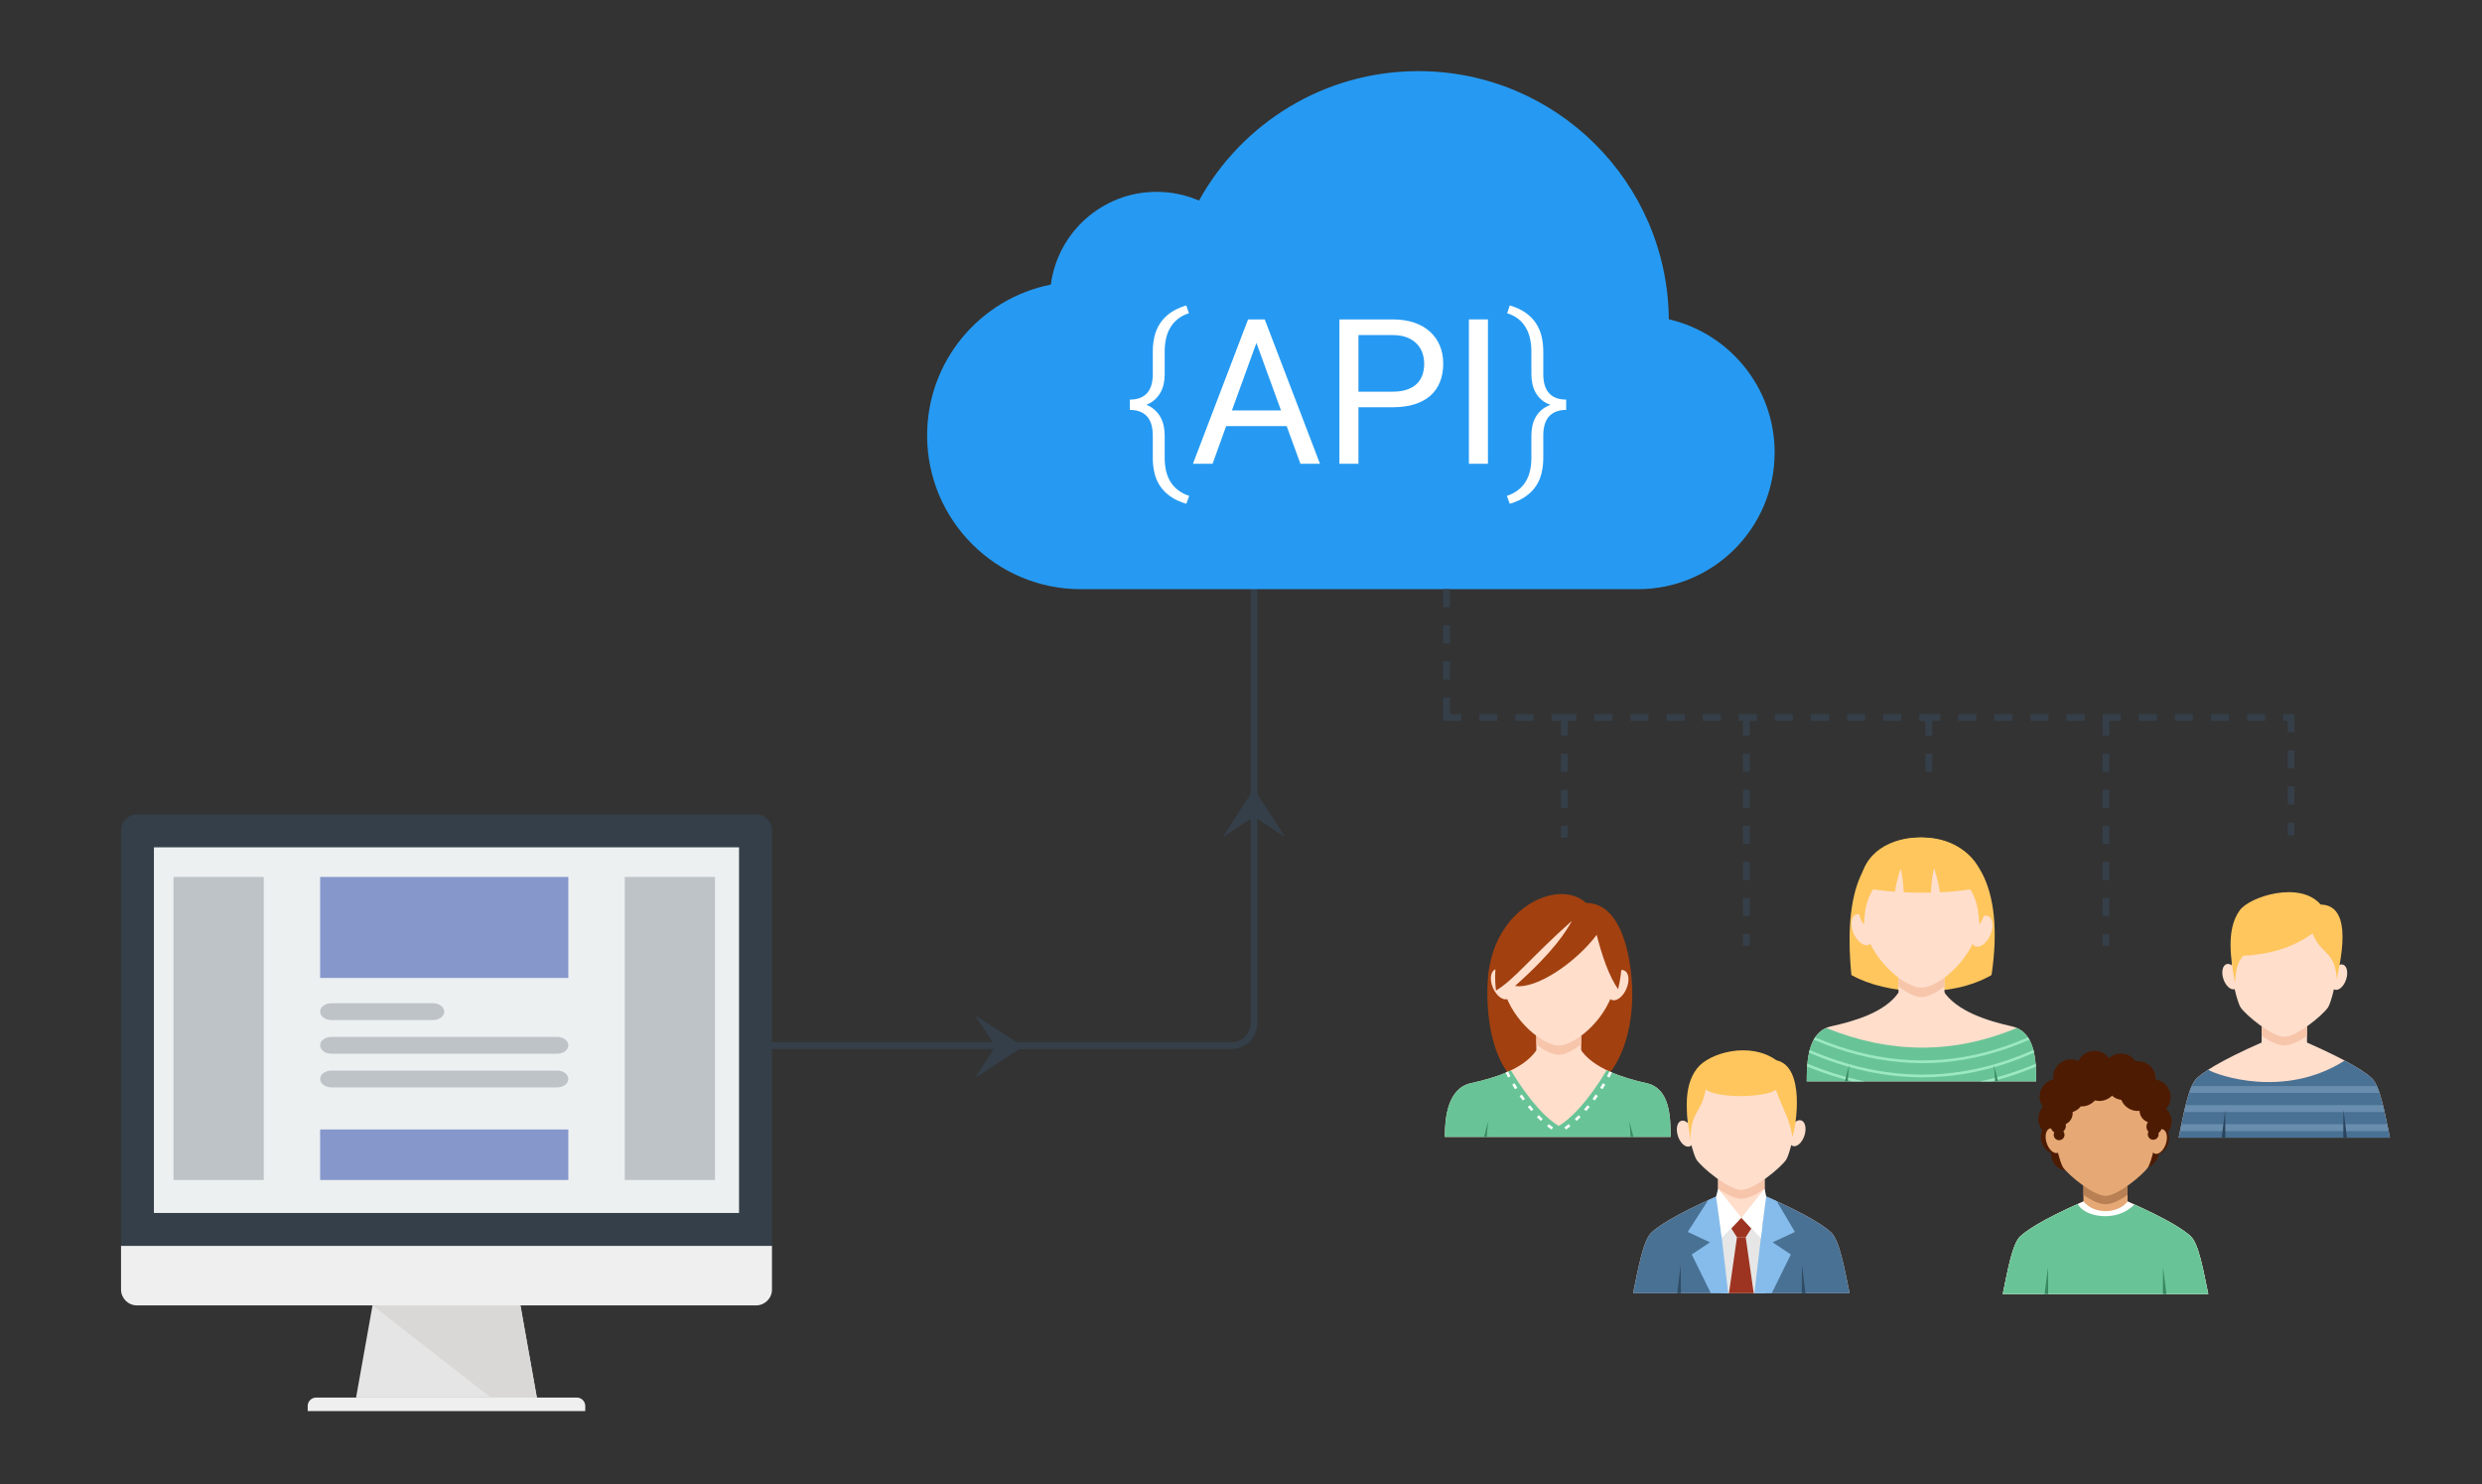 <?xml version="1.0" encoding="utf-8"?>
<!-- Generator: Adobe Illustrator 16.0.0, SVG Export Plug-In . SVG Version: 6.00 Build 0)  -->
<!DOCTYPE svg PUBLIC "-//W3C//DTD SVG 1.1//EN" "http://www.w3.org/Graphics/SVG/1.1/DTD/svg11.dtd">
<svg version="1.1" id="Layer_1" xmlns="http://www.w3.org/2000/svg" xmlns:xlink="http://www.w3.org/1999/xlink" x="0px" y="0px"
	 width="1100px" height="658px" viewBox="0 0 1100 658" enable-background="new 0 0 1100 658" xml:space="preserve">
<rect x="0" y="0" width="1100" height="658" fill="#333333" stroke="none"/>
<g id="Layer_1_1_">
	<g id="Layer_2">
	</g>
	<path display="none" fill="#FFFFFF" stroke="#353F49" stroke-width="3" stroke-miterlimit="10" d="M690.822,329.564h157.729v10.802
		v-10.802h164.822v34.898v-34.898H848.551h-77.514v105v-105h162.318c0,0,0,81.295,0,108.393"/>
	<g>
		<g>
			<path fill="#4D1B02" d="M947.596,485.981c4.291,0,7.791-3.499,7.791-7.791c0-4.291-3.5-7.791-7.791-7.791s-7.791,3.5-7.791,7.791
				C939.805,482.483,943.305,485.981,947.596,485.981z"/>
			<path fill="#4D1B02" d="M939.939,482.556c4.291,0,7.791-3.499,7.791-7.791c0-4.29-3.5-7.791-7.791-7.791
				c-4.292,0-7.791,3.501-7.791,7.791C932.148,479.058,935.646,482.556,939.939,482.556z"/>
			<path fill="#4D1B02" d="M928.252,481.348c4.292,0,7.791-3.5,7.791-7.792c0-4.289-3.499-7.791-7.791-7.791
				c-4.291,0-7.79,3.502-7.79,7.791C920.462,477.848,923.961,481.348,928.252,481.348z"/>
			<path fill="#4D1B02" d="M917.774,485.176c4.291,0,7.792-3.5,7.792-7.791c0-4.292-3.501-7.791-7.792-7.791
				c-4.29,0-7.791,3.499-7.791,7.791S913.483,485.176,917.774,485.176z"/>
			<path fill="#4D1B02" d="M911.729,493.839c4.294,0,7.794-3.498,7.794-7.79c0-4.291-3.5-7.791-7.794-7.791
				c-4.287,0-7.789,3.502-7.789,7.792C903.938,490.341,907.438,493.839,911.729,493.839z"/>
			<path fill="#4D1B02" d="M954.246,494.041c4.291,0,7.789-3.497,7.789-7.788c0-4.294-3.499-7.793-7.789-7.793
				c-4.293,0-7.791,3.5-7.791,7.793C946.455,490.544,949.953,494.041,954.246,494.041z"/>
			<path fill="#4D1B02" d="M954.646,504.922c4.293,0,7.791-3.5,7.791-7.791s-3.498-7.791-7.791-7.791
				c-4.289,0-7.789,3.5-7.789,7.791C946.857,501.423,950.356,504.922,954.646,504.922z"/>
			<path fill="#4D1B02" d="M949.006,518.02c4.29,0,7.791-3.5,7.791-7.789c0-4.292-3.501-7.792-7.791-7.792
				c-4.291,0-7.79,3.5-7.79,7.792C941.216,514.519,944.715,518.02,949.006,518.02z"/>
			<path fill="#4D1B02" d="M911.125,503.714c4.291,0,7.792-3.5,7.792-7.79c0-4.292-3.501-7.792-7.792-7.792
				c-4.292,0-7.792,3.5-7.792,7.792C903.334,500.214,906.833,503.714,911.125,503.714z"/>
			<path fill="#4D1B02" d="M916.767,519.027c4.292,0,7.79-3.5,7.79-7.791c0-4.292-3.498-7.79-7.79-7.79
				c-4.29,0-7.791,3.498-7.791,7.79C908.976,515.527,912.477,519.027,916.767,519.027z"/>
			<path fill="#4D1B02" d="M953.528,512.365c4.292,0,7.792-3.499,7.792-7.791c0-4.29-3.5-7.79-7.792-7.79
				c-4.291,0-7.791,3.5-7.791,7.79C945.737,508.866,949.237,512.365,953.528,512.365z"/>
			<path fill="#4D1B02" d="M912.256,511.816c4.291,0,7.791-3.499,7.791-7.791c0-4.29-3.5-7.79-7.791-7.79
				c-4.292,0-7.791,3.5-7.791,7.79C904.465,508.317,907.964,511.816,912.256,511.816z"/>
		</g>
		<path fill="#E6A875" d="M924.045,532.253c-20.127,8.823-26.164,13.525-28.554,15.641c-3.677,3.255-5.711,15.388-7.881,25.687
			h45.538h45.539c-2.171-10.299-4.205-22.432-7.885-25.687c-2.387-2.113-8.203-6.695-28.329-15.521L924.045,532.253z"/>
		<path fill="#E6A875" d="M942.921,514.662v22.313c-5.375,6.583-14.169,6.354-19.544,0v-22.313
			C923.377,502.616,942.921,502.616,942.921,514.662z"/>
		<path fill="#B88053" d="M942.921,514.662V529.6c-3.698,2.695-7.263,4.206-9.771,4.206c-2.51,0-6.075-1.511-9.772-4.206v-14.938
			C923.377,502.616,942.921,502.616,942.921,514.662z"/>
		<path fill="#E6A875" d="M933.149,474.606c-32.803,0-21.007,39.634-18.86,42.787c2.361,3.479,13.562,12.701,18.86,12.701
			c5.298,0,16.499-9.223,18.86-12.701C954.154,514.24,965.949,474.606,933.149,474.606z"/>
		
			<ellipse transform="matrix(0.95 -0.313 0.313 0.95 -112.518 310.088)" fill="#E6A875" cx="909.943" cy="505.638" rx="3.282" ry="5.674"/>
		
			<ellipse transform="matrix(0.95 0.313 -0.313 0.95 206.134 -273.851)" fill="#E6A875" cx="956.745" cy="505.657" rx="3.282" ry="5.675"/>
		<g>
			<path fill="#4D1B02" d="M930.469,487.997c4.29,0,7.791-3.5,7.791-7.791c0-4.292-3.501-7.791-7.791-7.791
				c-4.292,0-7.79,3.499-7.79,7.791C922.679,484.497,926.177,487.997,930.469,487.997z"/>
			<path fill="#4D1B02" d="M941.146,487.595c4.293,0,7.791-3.5,7.791-7.791s-3.498-7.791-7.791-7.791
				c-4.291,0-7.791,3.5-7.791,7.791S936.856,487.595,941.146,487.595z"/>
			<path fill="#4D1B02" d="M922.61,490.415c4.292,0,7.791-3.501,7.791-7.791c0-4.291-3.499-7.792-7.791-7.792
				c-4.291,0-7.791,3.501-7.791,7.792C914.819,486.914,918.319,490.415,922.61,490.415z"/>
			<path fill="#4D1B02" d="M916.813,493.125c3.65,0,6.627-2.978,6.627-6.627c0-3.65-2.977-6.628-6.627-6.628
				c-3.651,0-6.628,2.978-6.628,6.628C910.186,490.148,913.16,493.125,916.813,493.125z"/>
			<path fill="#4D1B02" d="M947.394,492.43c4.292,0,7.791-3.499,7.791-7.79c0-4.292-3.499-7.792-7.791-7.792
				c-4.291,0-7.791,3.5-7.791,7.792C939.604,488.931,943.104,492.43,947.394,492.43z"/>
			<path fill="#4D1B02" d="M953.719,497.712c3.026,0,5.495-2.469,5.495-5.495c0-3.025-2.469-5.495-5.495-5.495
				c-3.025,0-5.496,2.47-5.496,5.495C948.223,495.244,950.692,497.712,953.719,497.712z"/>
			<path fill="#4D1B02" d="M913.286,498.768c2.931,0,5.317-2.39,5.317-5.316c0-2.929-2.389-5.317-5.317-5.317
				s-5.316,2.39-5.316,5.317C907.969,496.378,910.356,498.768,913.286,498.768z"/>
			<path fill="#4D1B02" d="M912.178,502.395c1.875,0,3.403-1.529,3.403-3.402c0-1.876-1.528-3.404-3.403-3.404
				c-1.874,0-3.402,1.528-3.402,3.404C908.774,500.864,910.304,502.395,912.178,502.395z"/>
			<path fill="#4D1B02" d="M954.692,502.797c1.875,0,3.403-1.529,3.403-3.403c0-1.875-1.528-3.403-3.403-3.403
				c-1.874,0-3.403,1.528-3.403,3.403C951.289,501.268,952.818,502.797,954.692,502.797z"/>
			<path fill="#4D1B02" d="M912.58,505.416c1.319,0,2.396-1.075,2.396-2.396c0-1.317-1.076-2.396-2.396-2.396
				s-2.396,1.077-2.396,2.396C910.186,504.34,911.261,505.416,912.58,505.416z"/>
			<path fill="#4D1B02" d="M954.289,505.214c1.321,0,2.396-1.076,2.396-2.396c0-1.32-1.074-2.396-2.396-2.396
				c-1.317,0-2.396,1.075-2.396,2.396C951.895,504.14,952.972,505.214,954.289,505.214z"/>
		</g>
		<path fill="#FFFFFF" d="M923.377,532.546c-19.593,8.634-25.523,13.258-27.886,15.347c-3.677,3.255-5.711,15.388-7.881,25.687
			h45.538h45.539c-2.17-10.299-4.205-22.433-7.885-25.687c-2.367-2.097-8.117-6.628-27.882-15.322
			C939.032,537.839,928.42,538.702,923.377,532.546z"/>
		<path fill="#68C497" d="M920.863,533.665c-17.596,7.918-23.112,12.229-25.371,14.229c-3.677,3.255-5.711,15.388-7.881,25.687
			h45.538h45.539c-2.171-10.299-4.205-22.432-7.885-25.687c-2.243-1.986-7.525-6.158-24.887-13.987
			C938.151,542.098,923.587,539.485,920.863,533.665z"/>
		<g>
			<path fill="#388761" d="M906.169,573.578h1.562c-0.069-6.935-0.069-11.932-0.069-11.932S906.969,566.84,906.169,573.578z"/>
			<path fill="#388761" d="M960.129,573.578h-1.561c0.068-6.935,0.068-11.932,0.068-11.932S959.33,566.84,960.129,573.578z"/>
		</g>
	</g>
	<g>
		<path fill="#FFC65D" d="M820.521,432.184c-4.063-41.854,7.426-60.943,31.313-60.943c23.888-0.002,36.646,21.652,30.803,60.942
			C864.758,442.66,835.945,440.941,820.521,432.184z"/>
		<path fill="#FFDECC" d="M861.188,439.132c-0.195,0.313-19.623,0.619-19.839,0.928c-6.104,8.705-19.286,12.52-29.77,14.861
			c-10.436,2.334-10.837,15.585-10.854,24.409h101.701c-0.019-8.825-0.21-22.028-10.854-24.409
			C880.935,452.541,866.979,448.233,861.188,439.132z"/>
		<path fill="#FFDECC" d="M861.768,420.542v24.965c-5.604,7.365-14.773,7.11-20.377,0v-24.965
			C841.391,407.063,861.768,407.063,861.768,420.542z"/>
		<path fill="#F7C5AA" d="M861.768,420.542v16.715c-3.854,3.018-7.571,4.705-10.188,4.705c-2.615,0-6.334-1.688-10.188-4.705
			v-16.715C841.391,407.063,861.768,407.063,861.768,420.542z"/>
		<path fill="#FFDECC" d="M851.578,437.813c-6.634,0-20.647-10.433-24.979-25.369c-4.376-15.085,3.863-36.721,24.979-36.721
			c21.118,0,29.355,21.636,24.981,36.72C872.229,427.382,858.213,437.813,851.578,437.813z"/>
		
			<ellipse transform="matrix(0.919 -0.395 0.395 0.919 -95.761 359.031)" fill="#FFDECC" cx="825.083" cy="412.353" rx="4.206" ry="7.273"/>
		
			<ellipse transform="matrix(0.919 0.395 -0.395 0.919 234.012 -313.123)" fill="#FFDECC" cx="878.259" cy="412.359" rx="4.206" ry="7.27"/>
		<path fill="#FFC65D" d="M865.445,386.76c10.729,6.836,11.357,16.018,11.797,23.112
			C882.065,403.861,882.481,382.578,865.445,386.76z"/>
		<path fill="#FFC65D" d="M837.867,386.76c-10.729,6.836-11.358,16.018-11.797,23.112
			C821.246,403.861,820.83,382.578,837.867,386.76z"/>
		<path fill="#FFC65D" d="M824.354,393.122c0.938-30.597,54.206-27.729,54.45,0c-5.478,1.313-12.122,2.093-19.028,2.417
			c-0.391-2.742-1.187-6.257-2.573-10.717c-0.731,2.109-1.229,6.72-1.448,10.854c-4.037,0.089-8.103,0.025-12.021-0.163
			c-0.228-4.037-0.716-8.439-1.429-10.486c-1.309,4.207-2.092,7.572-2.504,10.244C833.941,394.839,828.576,394.104,824.354,393.122z
			"/>
		<g>
			<path fill="#FFDECC" d="M832.776,405.381c0.923-0.855,4.143-1.096,7.349-0.938c3.203,0.154,7.386,0.897,8.204,2.734
				c0.821,1.836-0.742,5.119-3.007,5.938c-2.269,0.819-9.532,0.505-11.687-0.978C831.252,410.5,831.025,407.007,832.776,405.381z"/>
			<path fill="#FFDECC" d="M870.381,405.381c-0.922-0.855-4.144-1.096-7.349-0.938c-3.204,0.154-7.386,0.897-8.205,2.734
				c-0.819,1.836,0.742,5.119,3.009,5.938c2.266,0.819,9.532,0.505,11.684-0.978C871.903,410.5,872.132,407.007,870.381,405.381z"/>
		</g>
		<path fill="#68C497" d="M809.325,455.655c-8.237,3.63-8.584,15.535-8.597,23.676H902.43c-0.016-8.147-0.182-20.023-8.58-23.676
			C865.676,467.48,837.5,467.07,809.325,455.655z"/>
		<path fill="#9CE8C3" d="M899.406,460.848c-3.297,1.458-6.598,2.761-9.896,3.907v-1.263c3.09-1.087,6.18-2.311,9.27-3.67
			C899.002,460.152,899.211,460.494,899.406,460.848L899.406,460.848z M889.512,477.448v-1.247
			c4.223-1.318,8.442-2.866,12.666-4.643c0.035,0.418,0.063,0.835,0.094,1.251C898.019,474.587,893.765,476.131,889.512,477.448
			L889.512,477.448z M889.512,471.266v-1.258c3.89-1.323,7.78-2.854,11.671-4.602c0.103,0.391,0.194,0.782,0.281,1.181
			C897.479,468.365,893.496,469.923,889.512,471.266z M889.512,464.753c-12.629,4.396-25.26,6.523-37.896,6.479v-1.188
			c12.631,0.046,25.263-2.105,37.896-6.552V464.753L889.512,464.753z M889.512,470.008c-12.635,4.296-25.267,6.38-37.896,6.334
			v1.188c12.636,0.047,25.269-2.014,37.896-6.265V470.008L889.512,470.008z M889.512,476.201v1.247
			c-2.23,0.688-4.465,1.316-6.697,1.883h-5.254C881.544,478.488,885.528,477.446,889.512,476.201z M851.615,471.231h-0.028
			c-12.515-0.05-25.022-2.232-37.529-6.463v-1.255c12.517,4.272,25.026,6.479,37.533,6.527h0.024V471.231L851.615,471.231z
			 M851.615,476.342h-0.024c-12.507-0.05-25.019-2.188-37.533-6.329v1.254c12.509,4.1,25.019,6.214,37.529,6.264h0.028V476.342
			L851.615,476.342z M814.057,477.413v-1.242c4.103,1.255,8.203,2.308,12.304,3.16h-5.345
			C818.697,478.756,816.377,478.116,814.057,477.413z M814.057,464.77c-3.412-1.152-6.82-2.459-10.229-3.912
			c0.192-0.354,0.401-0.696,0.625-1.027c3.201,1.363,6.403,2.592,9.604,3.687V464.77L814.057,464.77z M814.057,470.013v1.254
			c-4.102-1.346-8.2-2.901-12.301-4.668c0.087-0.396,0.182-0.786,0.285-1.173C806.047,467.157,810.053,468.688,814.057,470.013
			L814.057,470.013z M814.057,476.169v1.243c-4.381-1.325-8.762-2.879-13.142-4.652c0.026-0.414,0.062-0.827,0.101-1.243
			C805.361,473.288,809.711,474.841,814.057,476.169z"/>
		<g>
			<path fill="#388761" d="M818.926,479.331c0.063-2.001,0.244-4.406,0.728-7.343c-0.9,2.861-1.54,5.258-1.989,7.343H818.926z"/>
			<path fill="#388761" d="M884.233,479.331c-0.063-2.001-0.245-4.406-0.728-7.343c0.9,2.861,1.54,5.258,1.987,7.343H884.233z"/>
		</g>
	</g>
	<g>
		<path fill="#FFDECC" d="M762.156,529.697c-21.208,9.296-27.57,14.251-30.086,16.479c-3.875,3.43-6.019,16.212-8.306,27.064h47.982
			h47.981c-2.285-10.854-4.431-23.637-8.305-27.064c-2.516-2.229-8.645-7.057-29.854-16.354L762.156,529.697z"/>
		<path fill="#497194" d="M762.155,529.697c-21.207,9.296-27.569,14.251-30.085,16.479c-3.875,3.43-6.019,16.212-8.306,27.064
			h47.982h47.981c-2.286-10.854-4.431-23.637-8.306-27.064c-2.515-2.229-8.644-7.057-29.853-16.354L762.155,529.697z"/>
		<path fill="#FFDECC" d="M782.047,511.162v23.509c-5.664,6.938-14.933,6.696-20.596,0v-23.509
			C761.451,498.468,782.047,498.468,782.047,511.162z"/>
		<path fill="#F7C5AA" d="M782.047,511.162v15.74c-3.896,2.84-7.653,4.432-10.299,4.432c-2.646,0-6.4-1.592-10.298-4.432v-15.74
			C761.451,498.468,782.047,498.468,782.047,511.162z"/>
		<path fill="#FFDECC" d="M771.748,468.957c-34.563,0-22.134,41.761-19.875,45.085c2.489,3.665,14.291,13.383,19.875,13.383
			s17.385-9.717,19.875-13.383C793.881,510.717,806.311,468.957,771.748,468.957z"/>
		
			<ellipse transform="matrix(0.95 -0.312 0.312 0.95 -119.483 258.658)" fill="#FFDECC" cx="747.136" cy="502.054" rx="3.456" ry="5.979"/>
		
			<ellipse transform="matrix(0.95 0.313 -0.313 0.95 197.04 -223.924)" fill="#FFDECC" cx="796.342" cy="502.081" rx="3.457" ry="5.979"/>
		<path fill="#FFC65D" d="M755.951,482.933c-2.004,10.952-7.024,9.931-6.627,22.783c-1.612-10.019-4.021-23.35,2.789-32.129
			c5.44-7.018,23.467-12.036,35.139-3.618c12.891,2.755,8.859,29,7.132,33.961c-1.207-8.035-3.91-11.382-7.322-20.828
			C782.43,486.421,761.886,487.161,755.951,482.933z"/>
		<path fill="#E6E6E6" d="M771.802,539.783c0,0-14.37,3.432-14.37,4.302c0,0.869,5.469,29.156,5.469,29.156h19.509l2.235-29.031
			L771.802,539.783z"/>
		<polygon fill="#86BCEB" points="761.451,530.005 761.451,534.671 765.924,573.241 758.232,573.241 749.771,556.063 
			757.848,550.677 747.977,546.063 757.055,531.979 		"/>
		<polygon fill="#86BCEB" points="782.047,530.03 782.047,534.671 777.529,573.241 785.221,573.241 793.682,556.063 
			785.605,550.677 795.477,546.063 787.409,532.412 		"/>
		<path fill="#FFFFFF" d="M761.451,526.902l-0.9,3.5l2.521,18.234l8.73-8.854L761.451,526.902z"/>
		<path fill="#9D3421" d="M767.32,544.553l2.494,3.862c1.289,0,2.578,0,3.866,0l2.496-3.862l-4.376-4.771L767.32,544.553z"/>
		<polygon fill="#9D3421" points="769.814,548.416 766.264,573.241 777.233,573.241 773.683,548.416 		"/>
		<path fill="#FFFFFF" d="M782.047,526.902l0.709,3.444l-2.365,18.474l-8.589-9.036L782.047,526.902z"/>
		<g>
			<path fill="#304D66" d="M743.32,573.241h1.644c-0.072-7.308-0.072-12.572-0.072-12.572S744.162,566.141,743.32,573.241z"/>
			<path fill="#304D66" d="M800.177,573.241h-1.645c0.071-7.308,0.071-12.572,0.071-12.572S799.334,566.141,800.177,573.241z"/>
		</g>
	</g>
	<g>
		<path fill="#A2400F" d="M691.537,486.735c-29.92,0.6-33.268-34.699-32.185-52.136c2.021-32.502,31.519-45.537,43.563-34.375
			c12.802,0,18.8,15.897,20.246,34.063C725.088,458.465,716.178,486.242,691.537,486.735z"/>
		<path fill="#FFDECC" d="M700.195,464.753c-0.191,0.302-19.14,0.604-19.35,0.902c-5.949,8.488-18.81,12.208-29.03,14.493
			c-10.176,2.274-11.487,15.199-11.506,23.807h100.104c-0.016-8.605-0.204-21.483-10.583-23.807
			C719.451,477.828,705.84,473.628,700.195,464.753z"/>
		<path fill="#FFDECC" d="M700.762,446.622v24.346c-5.467,7.186-14.41,6.937-19.875,0v-24.346
			C680.887,433.475,700.762,433.475,700.762,446.622z"/>
		<path fill="#F7C5AA" d="M700.762,446.622v16.3c-3.762,2.941-7.387,4.591-9.938,4.591c-2.555,0-6.18-1.647-9.938-4.591v-16.3
			C680.887,433.475,700.762,433.475,700.762,446.622z"/>
		<path fill="#FFDECC" d="M690.824,463.462c-6.472,0-20.139-10.173-24.363-24.74c-4.267-14.711,3.77-35.811,24.363-35.811
			s28.629,21.1,24.362,35.811C710.959,453.29,697.293,463.462,690.824,463.462z"/>
		
			<ellipse transform="matrix(0.919 -0.395 0.395 0.919 -118.233 297.967)" fill="#FFDECC" cx="665.168" cy="436.379" rx="4.101" ry="7.092"/>
		
			<ellipse transform="matrix(0.919 0.395 -0.395 0.919 230.423 -247.574)" fill="#FFDECC" cx="717.051" cy="436.36" rx="4.103" ry="7.09"/>
		<path fill="#A2400F" d="M717.152,438.46c7.819-33.522-15.783-39.225-29.556-39.225c-15.51,0-27.2,18.407-24.585,39.846
			c8.272-4.986,15.563-14.84,33.651-30.91c-2.631,4.716-7.76,13.299-25.191,28.852c9.381,1.55,26.855-10.275,36.17-22.649
			C709.867,423.168,713.066,432.799,717.152,438.46z"/>
		<path fill="#68C497" d="M669.611,474.462c-5.658,2.714-12.133,4.422-17.796,5.688c-10.176,2.273-11.487,15.198-11.506,23.806
			h100.104c-0.015-8.605-0.203-21.483-10.582-23.806c-5.563-1.243-12.049-3.027-17.742-5.779l-0.014,0.021
			c-8.535,14.195-16.341,21.932-21.255,24.662C685.918,496.326,678.131,488.612,669.611,474.462z"/>
		<g>
			<path fill="#3C8A64" d="M658.979,503.955c0.062-1.949,0.238-4.298,0.71-7.159c-0.88,2.791-1.503,5.127-1.939,7.159H658.979z"/>
			<path fill="#3C8A64" d="M722.668,503.955c-0.062-1.949-0.238-4.298-0.709-7.159c0.879,2.791,1.502,5.127,1.939,7.159H722.668z"/>
		</g>
		<path fill="none" stroke="#FFFFFF" stroke-width="1.2" stroke-miterlimit="22.926" stroke-dasharray="2.4,3.6" d="
			M667.813,475.204c4.621,9.477,14.171,22.383,23.011,26.627 M713.832,475.204c-4.621,9.477-14.168,22.383-23.01,26.627"/>
	</g>
	<g>
		<path fill="#FFDECC" d="M1003.026,461.791c-20.691,9.072-26.899,13.908-29.354,16.08c-3.781,3.347-5.873,15.816-8.104,26.408
			h46.816h46.814c-2.229-10.59-4.32-23.063-8.104-26.408c-2.452-2.172-8.434-6.883-29.126-15.955L1003.026,461.791z"/>
		<path fill="#FFDECC" d="M1022.434,443.71v22.938c-5.525,6.769-14.568,6.533-20.095,0V443.71
			C1002.339,431.324,1022.434,431.324,1022.434,443.71z"/>
		<path fill="#F7C5AA" d="M1022.434,443.71v15.356c-3.801,2.771-7.467,4.323-10.048,4.323c-2.579,0-6.246-1.553-10.048-4.322V443.71
			C1002.339,431.324,1022.434,431.324,1022.434,443.71z"/>
		<path fill="#FFDECC" d="M1012.386,402.528c-33.722,0-21.595,40.746-19.393,43.989c2.43,3.575,13.944,13.058,19.393,13.058
			c5.449,0,16.962-9.48,19.392-13.058C1033.98,443.274,1046.107,402.528,1012.386,402.528z"/>
		
			<ellipse transform="matrix(0.95 -0.313 0.313 0.95 -85.843 330.92)" fill="#FFDECC" cx="988.331" cy="432.974" rx="3.373" ry="5.834"/>
		
			<ellipse transform="matrix(0.95 0.313 -0.313 0.95 187.488 -302.538)" fill="#FFDECC" cx="1036.406" cy="432.915" rx="3.374" ry="5.834"/>
		<path fill="#FFC65D" d="M994.201,423.648c-2.008,2.483-3.248,4.357-3.69,12.182c-1.612-9.771-4.297-23.521,2.163-32.374
			c4.397-6.026,26.657-13.179,35.82-2.504c15.436,0.229,8.029,27.683,7.142,33.138c-0.577-12.557-7.282-11.104-10.7-20.323
			C1020.298,417.005,1011.088,422.854,994.201,423.648z"/>
		<path fill="#497194" d="M978.644,474.182c-2.578,1.667-4.044,2.867-4.971,3.688c-3.781,3.347-5.873,15.816-8.104,26.408h46.816
			h46.814c-2.229-10.591-4.32-23.063-8.104-26.408c-1.567-1.389-4.579-3.814-11.958-7.759
			C1012.386,487.196,982.51,476.565,978.644,474.182z"/>
		<g>
			<path fill="#688DAD" d="M971.347,481.417h82.08c0.41,0.91,0.8,1.939,1.169,3.058h-84.42
				C970.546,483.355,970.936,482.327,971.347,481.417z"/>
			<path fill="#688DAD" d="M968.656,489.87h87.46c0.244,0.994,0.481,2.018,0.714,3.06h-88.891
				C968.174,491.887,968.414,490.863,968.656,489.87z"/>
			<path fill="#688DAD" d="M966.795,498.324h91.182c0.21,1.021,0.418,2.044,0.626,3.059H966.17
				C966.376,500.368,966.586,499.346,966.795,498.324z"/>
		</g>
		<g>
			<path fill="#29445C" d="M984.646,504.279h1.604c-0.071-7.13-0.071-12.268-0.071-12.268S985.471,497.352,984.646,504.279z"/>
			<path fill="#29445C" d="M1040.123,504.279h-1.604c0.07-7.13,0.07-12.268,0.07-12.268S1039.302,497.352,1040.123,504.279z"/>
		</g>
	</g>
	<polygon fill="#E6E5E5" points="237.928,619.483 157.813,619.483 165.1,578.632 230.643,578.632 	"/>
	<polygon fill="#D9D8D7" points="237.928,619.483 230.643,578.632 165.1,578.632 217.514,619.483 	"/>
	<g>
		<path fill="#EFEFEF" d="M259.381,625.471H136.368v-2.235c0-0.959,0.36-1.919,1.1-2.657c0.731-0.738,1.688-1.094,2.654-1.094
			h115.494c0.979,0,1.928,0.354,2.661,1.094c0.738,0.738,1.104,1.698,1.104,2.657V625.471L259.381,625.471z"/>
		<path fill="#EFEFEF" d="M342.131,552.217v19.402c0,3.861-3.173,7.013-7.025,7.013H60.66c-3.844,0-7.018-3.148-7.018-7.013v-19.402
			H342.131z"/>
	</g>
	<path fill="#353F49" d="M342.131,552.217V368.027c0-3.852-3.173-7.021-7.025-7.021H60.653c-3.844,0-7.005,3.172-7.005,7.021
		v184.189H342.131L342.131,552.217z"/>
	<rect x="68.217" y="375.58" fill="#ECF0F1" width="259.318" height="162.077"/>
	<rect x="67.605" y="375.568" display="none" fill="#FFFFFF" width="260.508" height="162.085"/>
	<rect x="67.605" y="412.755" display="none" fill="#FFDB79" width="260.508" height="61.486"/>
	<g display="none">
		<rect x="212.291" y="403.155" display="inline" fill="#E6E5E5" width="70.159" height="4.921"/>
		<rect x="198.563" y="393.316" display="inline" fill="#E6E5E5" width="83.886" height="4.921"/>
	</g>
	<rect x="222.36" y="381.654" display="none" fill="#F77B55" width="60.09" height="4.921"/>
	<g display="none">
		<rect x="112.563" y="507.834" display="inline" fill="#E6E5E5" width="163.871" height="3.799"/>
		<rect x="112.563" y="500.229" display="inline" fill="#E6E5E5" width="163.871" height="3.799"/>
		<rect x="112.563" y="492.643" display="inline" fill="#E6E5E5" width="163.871" height="3.799"/>
	</g>
	<rect x="112.563" y="485.038" display="none" fill="#474F59" width="117.153" height="3.802"/>
	<g display="none">
		<rect x="112.563" y="515.439" display="inline" fill="#E6E5E5" width="117.153" height="3.801"/>
		<rect x="112.563" y="523.042" display="inline" fill="#E6E5E5" width="58.566" height="3.801"/>
	</g>
	<rect x="121.266" y="430.037" display="none" fill="#EAEAEA" width="48.159" height="26.923"/>
	<rect x="112.563" y="381.654" display="none" fill="#E6E5E5" width="25.657" height="26.422"/>
	<path fill="#269AF2" d="M342.131,468.63"/>
	<g>
		<path fill="none" stroke="#353F49" stroke-width="3" stroke-miterlimit="10" d="M341.602,463.462h204.166c5.5,0,10-4.5,10-10
			V242.565"/>
	</g>
	<g>
		<g>
			<path fill="#353F49" d="M555.138,350.575l-12.665,19.604c-0.31,0.395-0.181,0.572,0.289,0.398l12.087-8.063
				c0.472-0.174,1.233-0.176,1.704-0.004l12.269,8.067c0.471,0.172,0.6-0.006,0.286-0.396l-12.839-19.615
				C555.955,350.182,555.449,350.184,555.138,350.575z"/>
		</g>
	</g>
	<g>
		<g>
			<path fill="#353F49" d="M452.614,463.284l-19.606-12.664c-0.394-0.312-0.572-0.181-0.398,0.289l8.062,12.088
				c0.174,0.472,0.176,1.234,0.004,1.703l-8.067,12.27c-0.172,0.472,0.006,0.6,0.396,0.286l19.614-12.839
				C453.006,464.103,453.004,463.597,452.614,463.284z"/>
		</g>
	</g>
	<polyline display="none" fill="#FFFFFF" stroke="#353F49" stroke-width="3" stroke-miterlimit="10" points="631.268,230.166 
		631.268,329.564 690.822,329.564 690.822,365.373 	"/>
	<g display="none">
		<g display="inline">
			<path fill="#353F49" d="M771.879,436.466l12.664-19.604c0.311-0.395,0.181-0.572-0.289-0.398l-12.088,8.063
				c-0.472,0.174-1.234,0.176-1.703,0.004l-12.27-8.067c-0.472-0.173-0.6,0.006-0.286,0.396l12.838,19.613
				C771.061,436.859,771.566,436.857,771.879,436.466z"/>
		</g>
	</g>
	<g display="none">
		<g display="inline">
			<path fill="#353F49" d="M691.479,376.091l12.664-19.604c0.312-0.395,0.183-0.572-0.289-0.398l-12.088,8.063
				c-0.471,0.174-1.233,0.176-1.703,0.004l-12.27-8.068c-0.471-0.172-0.599,0.007-0.285,0.396l12.838,19.613
				C690.66,376.484,691.166,376.482,691.479,376.091z"/>
		</g>
	</g>
	<g display="none">
		<g display="inline">
			<path fill="#353F49" d="M849.205,359.341l12.664-19.604c0.312-0.395,0.182-0.572-0.289-0.398l-12.088,8.063
				c-0.471,0.174-1.233,0.176-1.703,0.004l-12.27-8.068c-0.471-0.172-0.599,0.007-0.285,0.396l12.838,19.613
				C848.387,359.734,848.893,359.732,849.205,359.341z"/>
		</g>
	</g>
	<g display="none">
		<g display="inline">
			<path fill="#353F49" d="M1014.027,375.427l12.664-19.604c0.312-0.395,0.182-0.572-0.289-0.398l-12.088,8.063
				c-0.472,0.174-1.234,0.176-1.703,0.004l-12.27-8.067c-0.472-0.173-0.6,0.007-0.286,0.396l12.838,19.615
				C1013.209,375.82,1013.715,375.818,1014.027,375.427z"/>
		</g>
	</g>
	<g display="none">
		<g display="inline">
			<path fill="#353F49" d="M933.879,448.51l12.664-19.604c0.311-0.395,0.181-0.572-0.289-0.398l-12.088,8.063
				c-0.472,0.174-1.234,0.176-1.703,0.004l-12.27-8.067c-0.472-0.173-0.6,0.006-0.286,0.396l12.838,19.613
				C933.061,448.903,933.566,448.901,933.879,448.51z"/>
		</g>
	</g>
	<polyline display="none" fill="#353F49" stroke="#353F49" stroke-width="3" stroke-miterlimit="10" points="848.551,336.189 
		848.551,346.314 848.551,349.814 848.551,357.814 	"/>
	<path fill="#269AF2" d="M725.894,261.165c33.474,0,60.609-27.137,60.609-60.609c0-28.755-20.031-52.816-46.896-59.032
		C739.058,80.683,689.575,31.53,628.604,31.53c-41.858,0-78.302,23.171-97.217,57.383c-5.754-2.49-12.098-3.877-18.768-3.877
		c-24.025,0-43.854,17.915-46.891,41.112c-31.263,6.2-54.835,33.771-54.835,66.854c0,37.646,30.521,68.166,68.166,68.166
		C489.545,261.165,718.709,261.165,725.894,261.165z"/>
	<g>
		<path fill="#FFFFFF" d="M525.761,223.319c-2.842-0.85-5.215-1.956-7.119-3.318c-1.904-1.362-3.428-2.916-4.569-4.658
			c-1.144-1.743-1.956-3.663-2.439-5.757c-0.482-2.095-0.725-4.285-0.725-6.57v-9.932c0-1.729-0.191-3.296-0.571-4.702
			c-0.381-1.406-0.982-2.6-1.802-3.582c-0.82-0.981-1.875-1.743-3.164-2.285c-1.29-0.542-2.828-0.813-4.614-0.813v-4.57
			c1.787,0,3.325-0.264,4.614-0.791c1.289-0.527,2.344-1.289,3.164-2.285c0.819-0.996,1.421-2.182,1.802-3.56
			c0.38-1.377,0.571-2.929,0.571-4.658v-10.02c0-2.314,0.242-4.519,0.725-6.614c0.483-2.094,1.296-4.028,2.439-5.801
			c1.143-1.772,2.666-3.34,4.569-4.702c1.904-1.362,4.277-2.468,7.119-3.318l1.144,3.472c-1.935,0.615-3.582,1.472-4.944,2.571
			c-1.362,1.099-2.476,2.388-3.34,3.867s-1.487,3.105-1.868,4.878s-0.571,3.655-0.571,5.647v10.02c0,1.553-0.153,3.025-0.461,4.417
			s-0.791,2.666-1.45,3.823c-0.658,1.158-1.5,2.197-2.526,3.12c-1.026,0.923-2.241,1.663-3.647,2.219
			c1.406,0.586,2.622,1.34,3.647,2.263c1.024,0.923,1.868,1.971,2.526,3.142c0.659,1.172,1.144,2.461,1.45,3.867
			c0.308,1.406,0.461,2.872,0.461,4.395v9.932c0,1.993,0.198,3.867,0.594,5.625c0.395,1.758,1.032,3.362,1.911,4.812
			c0.88,1.45,2.007,2.709,3.385,3.779c1.377,1.069,3.031,1.926,4.966,2.571L525.761,223.319z"/>
		<path fill="#FFFFFF" d="M570.233,188.866h-26.808l-6.021,16.699h-8.701l24.434-63.984h7.384L585,205.565h-8.657L570.233,188.866z
			 M545.976,181.922h21.753l-10.897-29.927L545.976,181.922z"/>
		<path fill="#FFFFFF" d="M602.05,180.517v25.049h-8.438v-63.984h23.6c3.632,0,6.84,0.483,9.623,1.45
			c2.783,0.967,5.121,2.322,7.01,4.065c1.891,1.743,3.324,3.809,4.308,6.196c0.979,2.388,1.473,5.003,1.473,7.844
			c0,3.076-0.492,5.823-1.473,8.24c-0.982,2.417-2.417,4.446-4.308,6.086c-1.891,1.641-4.227,2.894-7.01,3.757
			c-2.783,0.864-5.991,1.296-9.623,1.296L602.05,180.517L602.05,180.517z M602.05,173.617h15.161c2.461,0,4.576-0.308,6.35-0.923
			c1.771-0.615,3.224-1.472,4.353-2.571c1.127-1.099,1.955-2.402,2.481-3.911c0.527-1.509,0.791-3.171,0.791-4.988
			c0-1.641-0.264-3.23-0.791-4.768c-0.526-1.538-1.354-2.893-2.481-4.065c-1.129-1.171-2.578-2.109-4.353-2.813
			c-1.772-0.703-3.889-1.055-6.35-1.055H602.05V173.617z"/>
		<path fill="#FFFFFF" d="M659.442,205.565h-8.438v-63.984h8.438V205.565z"/>
		<path fill="#FFFFFF" d="M667.836,219.803c1.934-0.645,3.588-1.501,4.966-2.571c1.377-1.07,2.505-2.329,3.384-3.779
			c0.88-1.45,1.517-3.054,1.912-4.812c0.396-1.758,0.594-3.632,0.594-5.625v-9.932c0-1.582,0.16-3.076,0.482-4.482
			c0.322-1.406,0.828-2.695,1.516-3.867c0.688-1.171,1.566-2.212,2.638-3.12c1.068-0.908,2.352-1.626,3.846-2.153
			c-1.494-0.527-2.776-1.237-3.846-2.131c-1.07-0.894-1.949-1.926-2.638-3.098c-0.688-1.171-1.192-2.468-1.516-3.889
			c-0.323-1.421-0.482-2.922-0.482-4.504v-10.02c0-1.992-0.19-3.874-0.571-5.647c-0.381-1.772-0.996-3.398-1.846-4.878
			c-0.851-1.479-1.956-2.769-3.318-3.867c-1.361-1.098-3.024-1.956-4.987-2.571l1.144-3.472c2.841,0.85,5.214,1.956,7.119,3.318
			c1.903,1.362,3.429,2.93,4.569,4.702c1.144,1.773,1.956,3.707,2.438,5.801c0.482,2.095,0.725,4.3,0.725,6.614v10.02
			c0,1.729,0.191,3.281,0.572,4.658c0.379,1.377,0.979,2.564,1.801,3.56c0.82,0.996,1.875,1.758,3.164,2.285
			c1.289,0.527,2.828,0.791,4.615,0.791v4.57c-1.787,0-3.326,0.271-4.615,0.813s-2.344,1.304-3.164,2.285
			c-0.819,0.982-1.42,2.175-1.801,3.582c-0.381,1.406-0.572,2.974-0.572,4.702v9.932c0,2.285-0.241,4.475-0.725,6.57
			c-0.482,2.094-1.296,4.014-2.438,5.757c-1.144,1.743-2.666,3.296-4.569,4.658c-1.905,1.362-4.278,2.468-7.119,3.318
			L667.836,219.803z"/>
	</g>
	<rect x="171.129" y="430.037" display="none" fill="#EDEDED" width="100.306" height="26.923"/>
	<rect x="276.88" y="388.721" fill="#BDC3C7" width="39.999" height="134.32"/>
	<rect x="76.891" y="388.721" fill="#BDC3C7" width="39.999" height="134.32"/>
	<rect x="141.888" y="500.655" fill="#8697CB" width="109.995" height="22.387"/>
	<rect x="141.888" y="388.721" fill="#8697CB" width="109.995" height="44.773"/>
	<path fill="#BDC3C7" d="M191.886,452.15h-44.998c-2.76,0-5-1.673-5-3.731s2.24-3.729,5-3.729h44.998c2.759,0,5,1.671,5,3.729
		C196.886,450.479,194.644,452.15,191.886,452.15z"/>
	<path fill="#BDC3C7" d="M246.883,467.074h-99.995c-2.76,0-5-1.671-5-3.729c0-2.06,2.24-3.73,5-3.73h99.995c2.76,0,5,1.672,5,3.73
		S249.643,467.074,246.883,467.074z"/>
	<path fill="#BDC3C7" d="M246.883,482h-99.995c-2.76,0-5-1.672-5-3.73c0-2.06,2.24-3.73,5-3.73h99.995c2.76,0,5,1.672,5,3.73
		S249.643,482,246.883,482z"/>
</g>
<g id="Layer_3">
	
		<line fill="none" stroke="#353F49" stroke-width="3" stroke-miterlimit="10" stroke-dasharray="8" x1="641.101" y1="261.165" x2="641.101" y2="318.065"/>
	
		<line fill="none" stroke="#353F49" stroke-width="3" stroke-miterlimit="10" stroke-dasharray="8" x1="639.601" y1="318.065" x2="691.3" y2="318.065"/>
	
		<line fill="none" stroke="#353F49" stroke-width="3" stroke-miterlimit="10" stroke-dasharray="8" x1="693.3" y1="318.065" x2="693.3" y2="371.239"/>
	
		<line fill="none" stroke="#353F49" stroke-width="3" stroke-miterlimit="10" stroke-dasharray="8" x1="690.601" y1="318.065" x2="854.606" y2="318.065"/>
	
		<line fill="none" stroke="#353F49" stroke-width="3" stroke-miterlimit="10" stroke-dasharray="8" x1="854.88" y1="318.065" x2="854.88" y2="344.652"/>
	
		<line fill="none" stroke="#353F49" stroke-width="3" stroke-miterlimit="10" stroke-dasharray="8" x1="851.88" y1="318.065" x2="1016.1" y2="318.065"/>
	
		<line fill="none" stroke="#353F49" stroke-width="3" stroke-miterlimit="10" stroke-dasharray="8" x1="1015.373" y1="316.607" x2="1015.373" y2="370.239"/>
	
		<line fill="none" stroke="#353F49" stroke-width="3" stroke-miterlimit="10" stroke-dasharray="8" x1="773.961" y1="318.065" x2="773.961" y2="419.223"/>
	
		<line fill="none" stroke="#353F49" stroke-width="3" stroke-miterlimit="10" stroke-dasharray="8" x1="933.356" y1="318.065" x2="933.356" y2="419.223"/>
</g>
</svg>